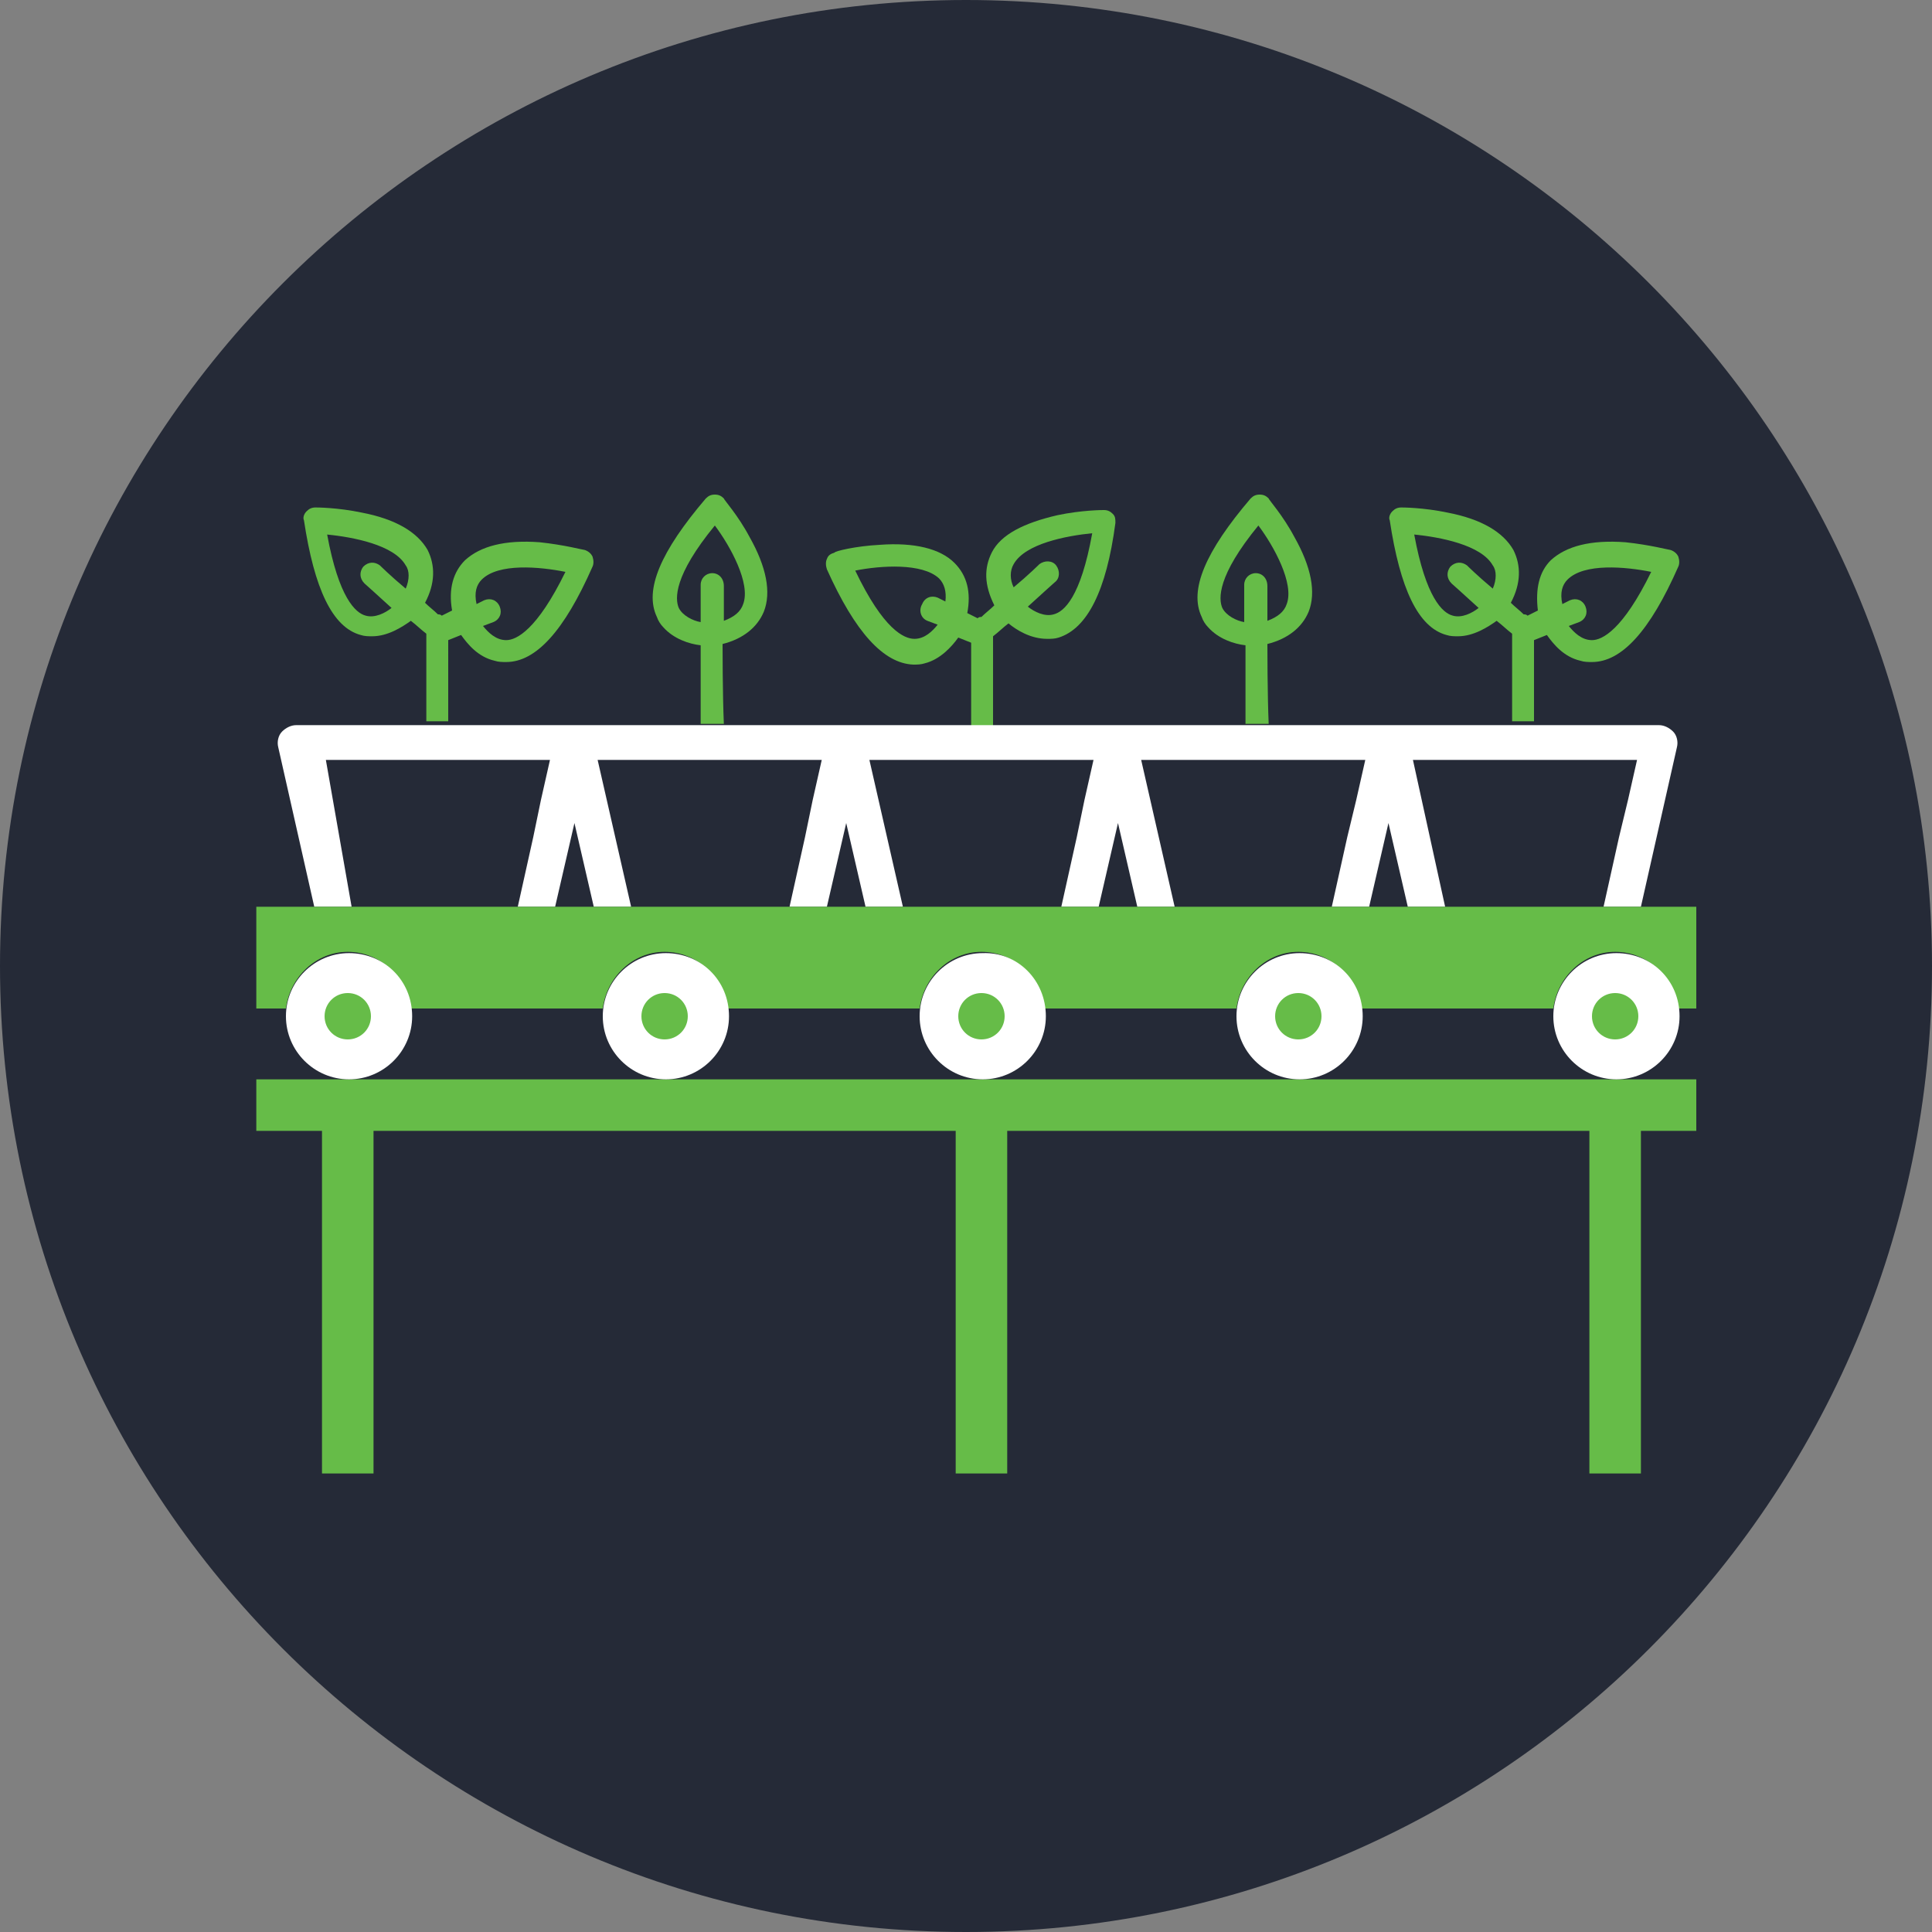 <?xml version="1.0" encoding="utf-8"?>
<!-- Generator: Adobe Illustrator 23.0.1, SVG Export Plug-In . SVG Version: 6.00 Build 0)  -->
<svg version="1.1" id="Layer_1" xmlns="http://www.w3.org/2000/svg" xmlns:xlink="http://www.w3.org/1999/xlink" x="0px" y="0px"
	 viewBox="0 0 150 150" style="enable-background:new 0 0 150 150;" xml:space="preserve">
<rect x="0" y="0" width="150" height="150" fill="#808080" stroke="none"/>
<style type="text/css">
	.st0{fill:#252A37;}
	.st1{fill:#66BC48;}
	.st2{fill:#FFFFFF;}
</style>
<g>
	<path class="st0" d="M150,75c0,41.4-33.6,75-75,75S0,116.4,0,75C0,33.6,33.6,0,75,0S150,33.6,150,75"/>
	<path class="st1" d="M34.8,49.7l1-0.4c0.5,0.7,1.3,1.7,2.6,2c0.3,0.1,0.6,0.1,0.9,0.1c2.3,0,4.5-2.4,6.7-7.4c0.1-0.2,0.1-0.5,0-0.8
		c-0.1-0.2-0.3-0.4-0.6-0.5c-0.1,0-1.6-0.4-3.5-0.6c-2.7-0.2-4.6,0.3-5.8,1.4c-0.9,0.9-1.3,2.2-1,3.9l-0.8,0.4
		c-0.1-0.1-0.2-0.1-0.3-0.1c-0.3-0.3-0.7-0.6-1-0.9c0.8-1.5,0.8-2.9,0.2-4.1c-0.8-1.4-2.5-2.4-5.1-2.9c-1.9-0.4-3.5-0.4-3.6-0.4
		c-0.3,0-0.5,0.1-0.7,0.3c-0.2,0.2-0.3,0.5-0.2,0.7c0.8,5.3,2.2,8.3,4.4,8.9c0.3,0.1,0.6,0.1,0.9,0.1c1.2,0,2.3-0.7,3-1.2
		c0.4,0.3,0.8,0.7,1.2,1v6.8h1.7V49.7z M37.4,45c1.3-1.3,4.5-1,6.5-0.6c-2.2,4.5-3.8,5.3-4.6,5.3c-0.8,0-1.4-0.6-1.8-1.1l0.8-0.3
		c0.5-0.2,0.7-0.7,0.5-1.2c-0.2-0.5-0.7-0.7-1.2-0.5l-0.6,0.3C36.8,46,37,45.4,37.4,45 M31.5,45.7c-1.2-1-2-1.8-2-1.8
		c-0.4-0.3-0.9-0.3-1.3,0.1c-0.3,0.4-0.3,0.9,0.1,1.3c0,0,0.9,0.8,2.1,1.9c-0.5,0.4-1.3,0.8-2,0.6c-0.8-0.2-2.1-1.4-3-6.3
		c2,0.2,5.2,0.8,6.1,2.4C31.8,44.3,31.8,45,31.5,45.7"/>
	<path class="st1" d="M119.1,49.7l1-0.4c0.5,0.7,1.3,1.7,2.6,2c0.3,0.1,0.6,0.1,0.9,0.1c2.3,0,4.5-2.4,6.7-7.4
		c0.1-0.2,0.1-0.5,0-0.8c-0.1-0.2-0.3-0.4-0.6-0.5c-0.1,0-1.6-0.4-3.5-0.6c-2.7-0.2-4.6,0.3-5.8,1.4c-0.9,0.9-1.2,2.2-1,3.9
		l-0.8,0.4c-0.1-0.1-0.2-0.1-0.3-0.1c-0.3-0.3-0.7-0.6-1-0.9c0.8-1.5,0.8-2.9,0.2-4.1c-0.8-1.4-2.5-2.4-5.1-2.9
		c-1.9-0.4-3.5-0.4-3.6-0.4c-0.3,0-0.5,0.1-0.7,0.3c-0.2,0.2-0.3,0.5-0.2,0.7c0.8,5.3,2.2,8.3,4.4,8.9c0.3,0.1,0.6,0.1,0.9,0.1
		c1.2,0,2.3-0.7,3-1.2c0.4,0.3,0.8,0.7,1.2,1v6.8h1.7V49.7z M121.7,45c1.3-1.3,4.5-1,6.5-0.6c-2.2,4.5-3.8,5.3-4.6,5.3
		c-0.8,0-1.4-0.6-1.8-1.1l0.8-0.3c0.5-0.2,0.7-0.7,0.5-1.2c-0.2-0.5-0.7-0.7-1.2-0.5l-0.6,0.3C121.1,46,121.3,45.4,121.7,45
		 M115.9,45.7c-1.2-1-2-1.8-2-1.8c-0.4-0.3-0.9-0.3-1.3,0.1c-0.3,0.4-0.3,0.9,0.1,1.3c0,0,0.9,0.8,2.1,1.9c-0.5,0.4-1.3,0.8-2,0.6
		c-0.8-0.2-2.1-1.4-3-6.3c2,0.2,5.2,0.8,6.1,2.4C116.2,44.3,116.2,45,115.9,45.7"/>
	<path class="st1" d="M77.1,49.4c0.4-0.3,0.8-0.7,1.2-1c0.6,0.5,1.7,1.2,3,1.2c0.3,0,0.6,0,0.9-0.1c2.2-0.7,3.7-3.6,4.4-8.9
		c0-0.3,0-0.5-0.2-0.7c-0.2-0.2-0.4-0.3-0.7-0.3c-0.1,0-1.7,0-3.6,0.4c-2.6,0.6-4.4,1.5-5.1,2.9c-0.6,1.2-0.6,2.5,0.2,4.1
		c-0.3,0.3-0.7,0.6-1,0.9c-0.1,0-0.2,0-0.3,0.1l-0.8-0.4c0.3-1.6,0-2.9-1-3.9c-1.1-1.1-3.1-1.6-5.8-1.4c-1.9,0.1-3.5,0.5-3.5,0.6
		c-0.3,0.1-0.5,0.2-0.6,0.5c-0.1,0.2-0.1,0.5,0,0.8c2.2,4.9,4.4,7.3,6.7,7.4c0.3,0,0.6,0,0.9-0.1c1.2-0.3,2.1-1.3,2.6-2l1,0.4v6.5
		h1.7V49.4z M78.7,43.8c0.9-1.6,4.1-2.2,6.1-2.4c-0.9,5-2.2,6.1-3,6.3c-0.7,0.2-1.5-0.2-2-0.6c1.2-1.1,2.1-1.9,2.1-1.9
		c0.4-0.3,0.4-0.9,0.1-1.3c-0.3-0.4-0.9-0.4-1.3-0.1c0,0-0.8,0.8-2,1.8C78.4,45,78.4,44.3,78.7,43.8 M72,48.2l0.8,0.3
		c-0.4,0.5-1,1.1-1.8,1.1c-0.8,0-2.4-0.7-4.6-5.3c2-0.4,5.2-0.6,6.5,0.6c0.4,0.4,0.6,1,0.5,1.8l-0.6-0.3c-0.5-0.2-1,0-1.2,0.5
		C71.3,47.4,71.5,48,72,48.2"/>
	<path class="st1" d="M56.1,50c1.6-0.4,2.7-1.3,3.2-2.5c0.6-1.5,0.2-3.5-1.1-5.8c-0.9-1.7-2-2.9-2-3c-0.2-0.2-0.4-0.3-0.7-0.3
		c-0.3,0-0.5,0.1-0.7,0.3c-3.5,4.1-4.8,7.1-3.8,9.2c0.1,0.3,0.3,0.6,0.5,0.8c0.8,0.9,2,1.3,2.9,1.4c0,0.4,0,3.8,0,6.1h1.8
		C56.1,53.9,56.1,50.3,56.1,50 M55.3,44.5c-0.5,0-0.9,0.4-0.9,0.9c0,0,0,1.2,0,2.9c-0.6-0.1-1.4-0.5-1.7-1.1
		c-0.3-0.7-0.4-2.5,2.8-6.4c1.2,1.6,2.8,4.5,2.2,6.1c-0.2,0.6-0.7,1-1.5,1.3c0-1.6,0-2.7,0-2.7C56.2,44.9,55.8,44.5,55.3,44.5"/>
	<path class="st1" d="M98.4,50c1.6-0.4,2.7-1.3,3.2-2.5c0.6-1.5,0.2-3.5-1.1-5.8c-0.9-1.7-2-2.9-2-3c-0.2-0.2-0.4-0.3-0.7-0.3
		c-0.3,0-0.5,0.1-0.7,0.3c-3.5,4.1-4.8,7.1-3.8,9.2c0.1,0.3,0.3,0.6,0.5,0.8c0.8,0.9,2,1.3,2.9,1.4c0,0.4,0,3.8,0,6.1h1.8
		C98.4,53.9,98.4,50.3,98.4,50 M97.5,44.5c-0.5,0-0.9,0.4-0.9,0.9c0,0,0,1.2,0,2.9c-0.6-0.1-1.4-0.5-1.7-1.1
		c-0.3-0.7-0.4-2.5,2.8-6.4c1.2,1.6,2.8,4.5,2.2,6.1c-0.2,0.6-0.7,1-1.5,1.3c0-1.6,0-2.7,0-2.7C98.4,44.9,98,44.5,97.5,44.5"/>
	<path class="st2" d="M25.3,59h17.4L42,62.1L41.4,65l-1.2,5.4h2.9l1.5-6.5l1.5,6.5H49L46.4,59h17.4l-0.7,3.1L62.5,65l-1.2,5.4h2.9
		l1.5-6.5l1.5,6.5h2.9L67.5,59h17.4l-0.7,3.1L83.6,65l-1.2,5.4h2.9l1.5-6.5l1.5,6.5h2.9L88.6,59H106l-0.7,3.1l-0.7,2.9l-1.2,5.4h2.9
		l1.5-6.5l1.5,6.5h2.9L109.7,59h17.4l-0.7,3.1l-0.7,2.9l-1.2,5.4h2.9l2.8-12.4c0.1-0.4,0-0.9-0.3-1.2c-0.3-0.3-0.7-0.5-1.1-0.5h-21
		c0,0,0,0-0.1,0c0,0,0,0-0.1,0h-21c0,0,0,0-0.1,0c0,0,0,0-0.1,0h-21c0,0,0,0-0.1,0c0,0,0,0-0.1,0h-21c0,0,0,0-0.1,0c0,0,0,0-0.1,0
		h-21c-0.4,0-0.8,0.2-1.1,0.5c-0.3,0.3-0.4,0.8-0.3,1.2l2.8,12.4h2.9L25.3,59z"/>
	<polygon class="st1" points="131.7,83.8 19.9,83.8 19.9,87.8 25,87.8 25,114.4 29,114.4 29,87.8 74.2,87.8 74.2,114.4 78.2,114.4 
		78.2,87.8 123.4,87.8 123.4,114.4 127.4,114.4 127.4,87.8 131.7,87.8 	"/>
	<path class="st1" d="M131.7,70.4H19.9v7.9h2.3c0.3-2.4,2.3-4.4,4.8-4.4s4.5,1.9,4.8,4.4h15c0.3-2.4,2.3-4.4,4.8-4.4
		c2.5,0,4.5,1.9,4.8,4.4h15c0.3-2.4,2.3-4.4,4.8-4.4c2.5,0,4.5,1.9,4.8,4.4h15c0.3-2.4,2.3-4.4,4.8-4.4c2.5,0,4.5,1.9,4.8,4.4h15
		c0.3-2.4,2.3-4.4,4.8-4.4c2.5,0,4.5,1.9,4.8,4.4h1.5V70.4z"/>
	<path class="st2" d="M32,78.9c0,2.7-2.2,4.9-4.9,4.9s-4.9-2.2-4.9-4.9c0-2.7,2.2-4.9,4.9-4.9S32,76.1,32,78.9"/>
	<path class="st2" d="M105.8,78.9c0,2.7-2.2,4.9-4.9,4.9s-4.9-2.2-4.9-4.9c0-2.7,2.2-4.9,4.9-4.9S105.8,76.1,105.8,78.9"/>
	<path class="st2" d="M56.6,78.9c0,2.7-2.2,4.9-4.9,4.9s-4.9-2.2-4.9-4.9c0-2.7,2.2-4.9,4.9-4.9S56.6,76.1,56.6,78.9"/>
	<path class="st2" d="M81.2,78.9c0,2.7-2.2,4.9-4.9,4.9c-2.7,0-4.9-2.2-4.9-4.9c0-2.7,2.2-4.9,4.9-4.9C79,73.9,81.2,76.1,81.2,78.9"
		/>
	<path class="st1" d="M28.8,78.9c0,1-0.8,1.8-1.8,1.8c-1,0-1.8-0.8-1.8-1.8c0-1,0.8-1.8,1.8-1.8C28,77.1,28.8,77.9,28.8,78.9"/>
	<path class="st1" d="M102.6,78.9c0,1-0.8,1.8-1.8,1.8c-1,0-1.8-0.8-1.8-1.8c0-1,0.8-1.8,1.8-1.8C101.8,77.1,102.6,77.9,102.6,78.9"
		/>
	<path class="st1" d="M53.4,78.9c0,1-0.8,1.8-1.8,1.8c-1,0-1.8-0.8-1.8-1.8c0-1,0.8-1.8,1.8-1.8C52.6,77.1,53.4,77.9,53.4,78.9"/>
	<path class="st1" d="M78,78.9c0,1-0.8,1.8-1.8,1.8c-1,0-1.8-0.8-1.8-1.8c0-1,0.8-1.8,1.8-1.8C77.2,77.1,78,77.9,78,78.9"/>
	<path class="st2" d="M130.4,78.9c0,2.7-2.2,4.9-4.9,4.9s-4.9-2.2-4.9-4.9c0-2.7,2.2-4.9,4.9-4.9S130.4,76.1,130.4,78.9"/>
	<path class="st1" d="M127.2,78.9c0,1-0.8,1.8-1.8,1.8c-1,0-1.8-0.8-1.8-1.8c0-1,0.8-1.8,1.8-1.8C126.4,77.1,127.2,77.9,127.2,78.9"
		/>
</g>
</svg>
